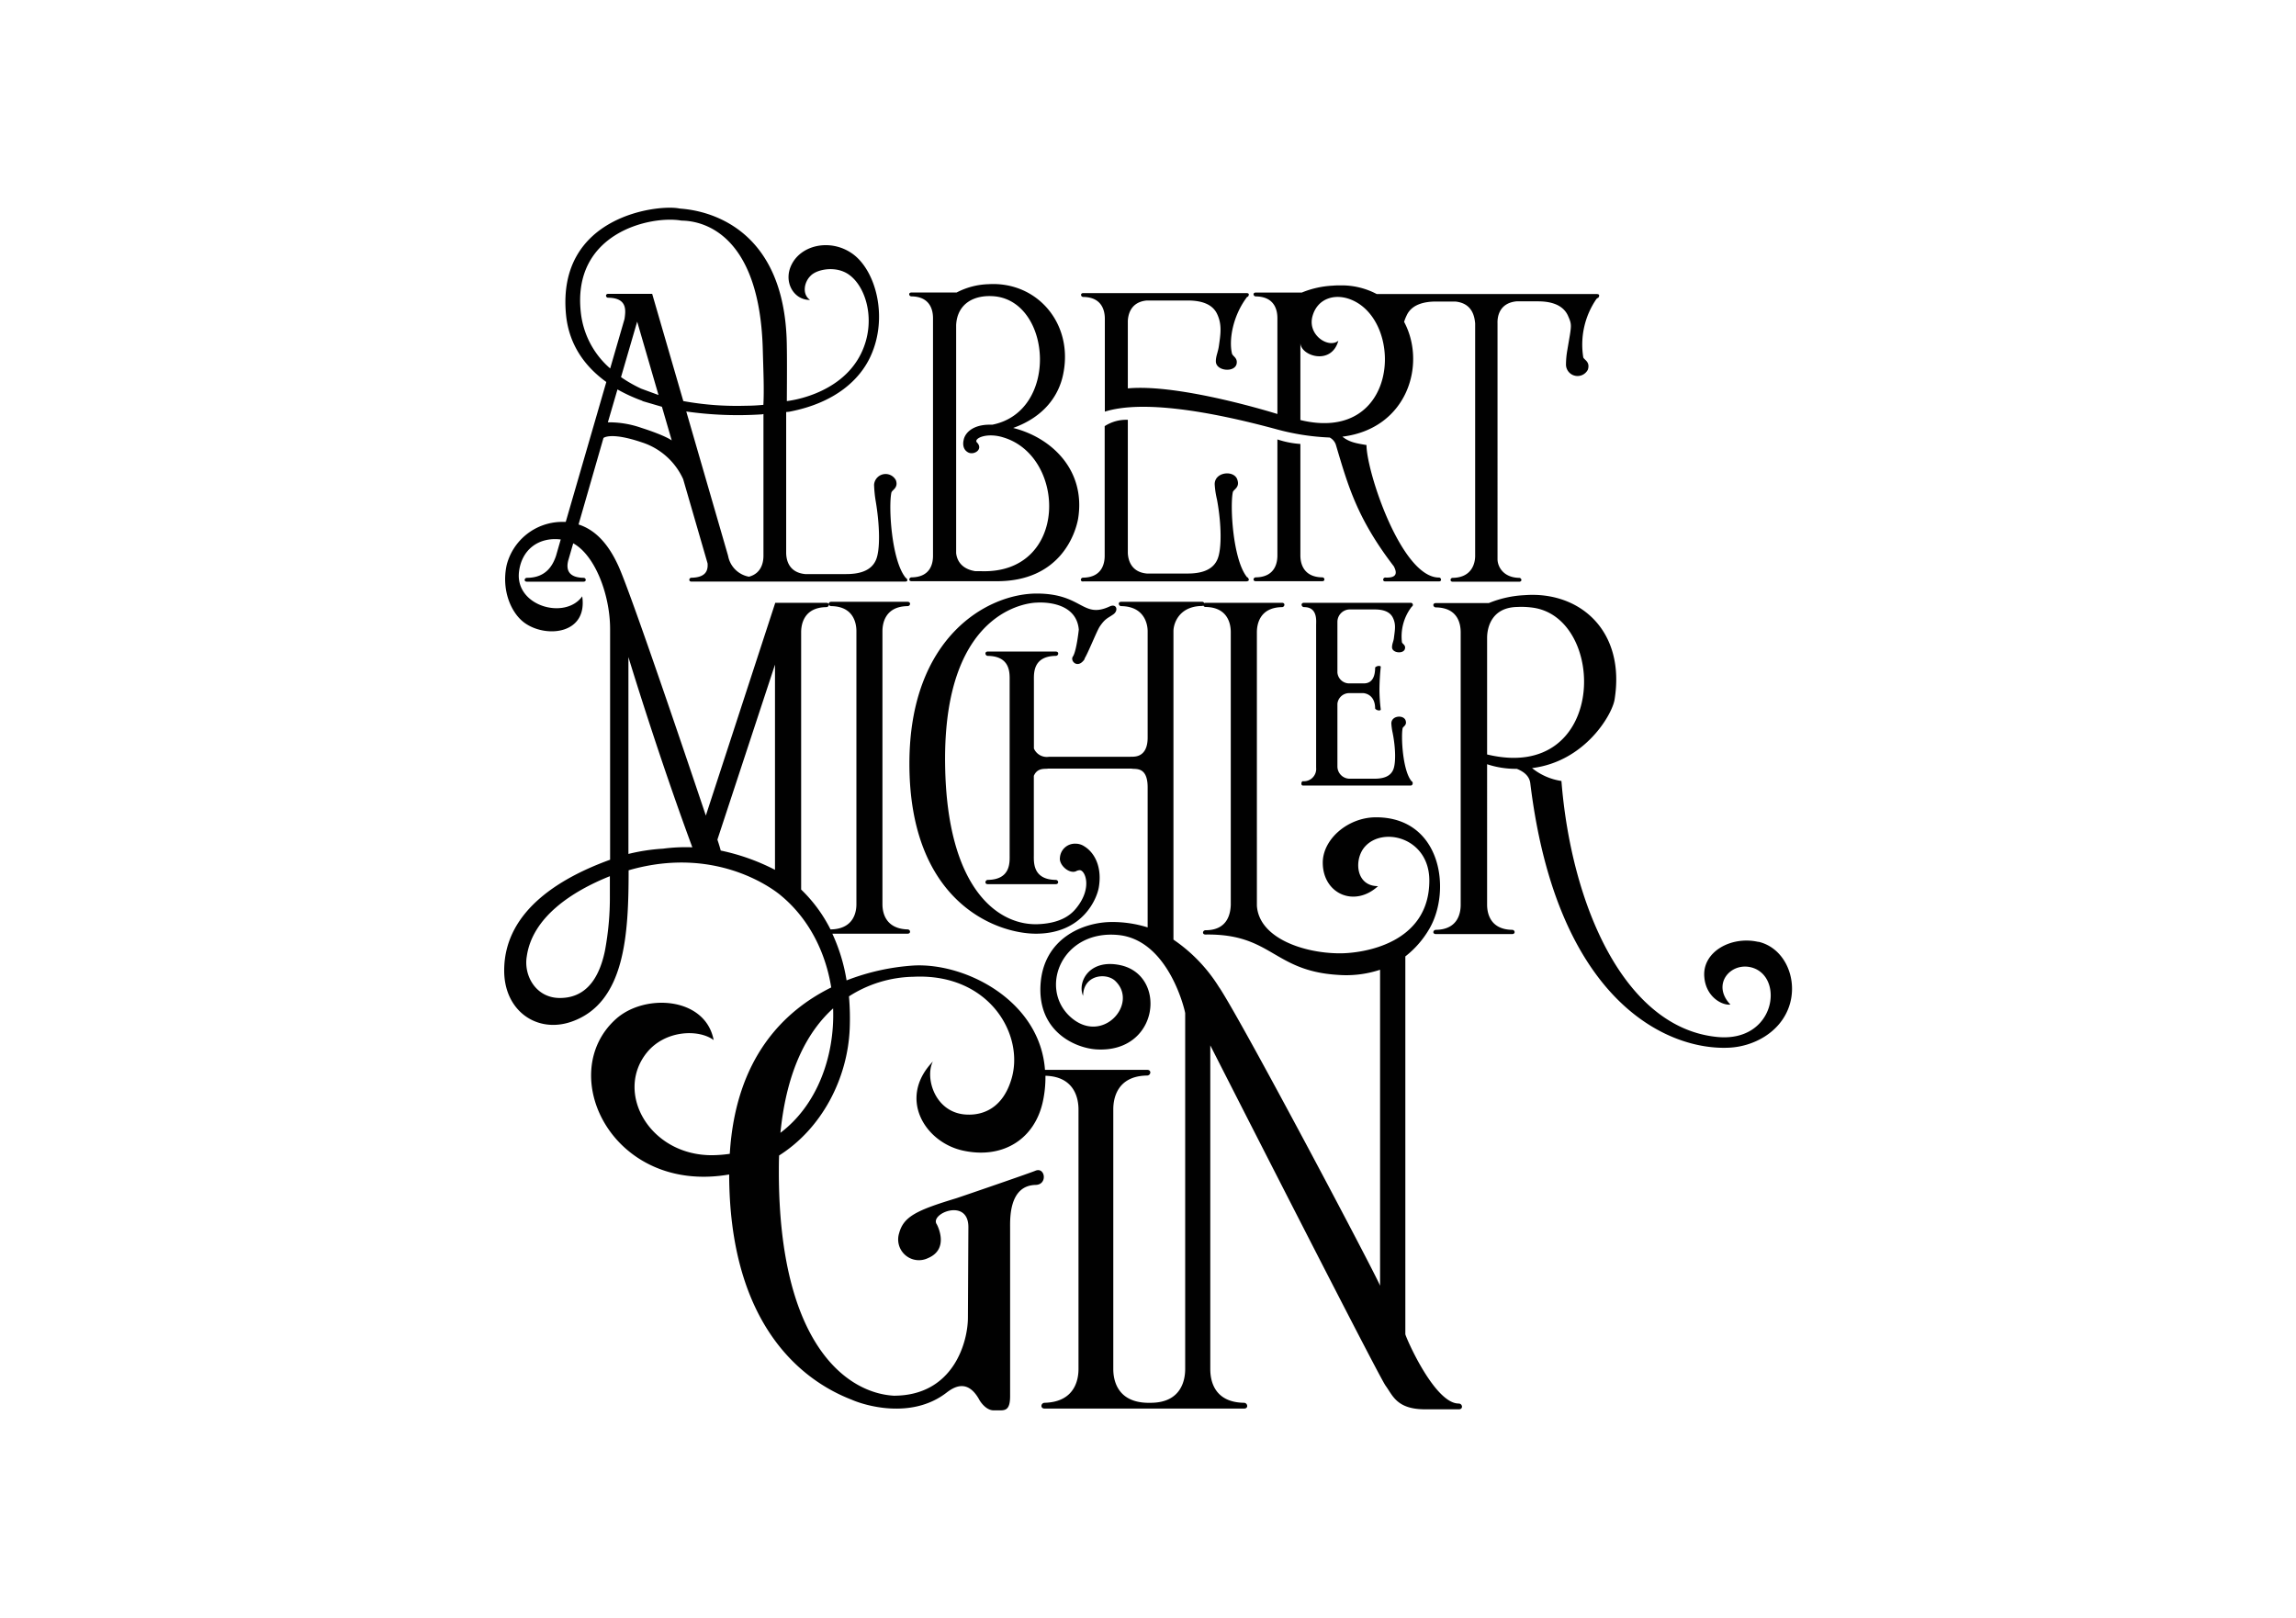 <svg id="Vrstva_1" data-name="Vrstva 1" xmlns="http://www.w3.org/2000/svg" viewBox="0 0 595.28 419.53"><defs><style>.cls-1{fill:#010101;}</style></defs><title>loga</title><path class="cls-1" d="M247.9,84.25h0c.3-5.59,4.77-8,10.29-7.38,14.54,1.86,16.25,29.83-.89,33.25h-.68c-4.54,0-6.48,2.24-6.78,4,0,0-.68,2.38,1.35,3.28,1.56.59,3.79-1,2.08-2.69-.89-1,2.54-2.68,6.94-1.26,16.4,5,16.84,35.41-5.82,34.66H252.9c-3.88-.59-4.85-3.12-5-4.69Zm-11.55,65.46c-.68,0-.9,1,0,1h22c16.55.07,20.5-12.38,21.18-16.26,2-12.6-6.94-21-16.85-23.48,8.12-2.91,11.92-8.5,13-14.09,2.61-13-6.78-23.94-19.39-23.19a18.92,18.92,0,0,0-8.27,2.16h-11.7c-.9,0-.68,1,0,1,5.14.07,5.58,4,5.58,5.66v61.44C241.93,145.76,241.49,149.64,236.35,149.71Z"/><path class="cls-1" d="M331.19,113.93v30.12c0,1.64-.45,5.59-5.6,5.66-.67,0-.89,1,0,1h17.23c.82,0,.67-1,0-1-5.15-.07-5.67-4-5.67-5.66V115.12a23.72,23.72,0,0,1-6-1.19"/><path class="cls-1" d="M280.86,150.76h42.27c.9-.08.68-.6.45-.9s-.23-.07-.45-.44c-3.5-4.7-4.25-18.19-3.5-21.78.15-.74,1.86-1.19,1.19-3.2-.74-2.61-5.89-2.16-5.89,1.11a22.63,22.63,0,0,0,.6,4c1.19,6.42,1.27,13,.07,15.58-1.34,3-4.76,3.59-7.68,3.59H297.34c-4.18-.38-4.85-3.66-4.93-5.3V108.86a10.28,10.28,0,0,0-6,1.64v33.62c0,1.64-.44,5.59-5.59,5.67-.67,0-.9,1,0,1"/><path class="cls-1" d="M337.15,88.88h0c0,3.42,8.05,6,9.84-.53-2.46,2.09-8.05-1.41-6.71-6.33,1.27-4.7,6-6.19,10.52-4.1,13.41,6.18,11.62,37.12-13.65,31ZM280.86,77c5.15.07,5.59,4,5.59,5.67v24.07c9.54-3,26.62-.3,44.74,4.63a61.21,61.21,0,0,0,13.56,2.08,3.35,3.35,0,0,1,1.57,1.79c3.13,10.52,5.44,19.08,15.06,31.62.89,1.71.82,3.05-2.23,2.9-.6,0-.82,1,0,1h13.94c.81,0,.59-1,0-1-9.77,0-18.8-27.51-18.8-34.36-2.75-.45-4.46-.75-6.25-2.17,16.91-2.1,21.84-18.87,16-29.77a11.85,11.85,0,0,1,.67-1.69c1.34-2.91,4.69-3.58,7.6-3.58h5c4.54.44,5,4.1,5.15,5.67v60.31c0,1.64-.68,5.59-5.82,5.67-.67,0-.82,1,0,1h17.22c.89,0,.67-1,0-1-4.18-.08-5.6-3-5.6-4.85V83.81c-.06-1.57.38-5.23,4.93-5.67h5.59c2.91,0,6.26.67,7.68,3.58,1.2,2.68,1,2.46-.08,8.94a22,22,0,0,0-.37,4,3,3,0,0,0,5.67,1.2c.67-2.09-1-2.54-1.19-3.21a20.85,20.85,0,0,1,3.42-15.13c.3-.3.38-.23.53-.37.22-.38.37-.9-.45-.9H357.2a.85.85,0,0,0-.25,0A19.4,19.4,0,0,0,348.11,74h-.37c-.67,0-1.42,0-2.17.07a24.13,24.13,0,0,0-8.05,1.79H325.6c-.9,0-.68,1,0,1,5.14.07,5.59,3.94,5.59,5.66v24.83s-25.13-7.91-38.78-6.64V83.21c.08-1.64.75-4.92,4.93-5.29h10.58c2.92,0,6.34.6,7.68,3.58,1.2,2.6.9,4.92.45,8-.22,1.79-.82,2.76-.82,4.18,0,2.53,4.77,3,5.37.74.37-1.64-1-2-1.19-2.75-.83-3.58.22-9.62,3.72-14.4.22-.36.3-.29.45-.36.23-.38.45-.91-.45-.91H280.86C280,76,280.19,77,280.86,77Z"/><path class="cls-1" d="M281.16,170.81c.86-1.29,3.18-7.12,3.95-8.32,1.46-2.15,2.06-2.15,3.52-3.17s.85-2.92-.94-2.06c-7.05,3.25-7-3.27-18.71-3.35-12.87-.09-33.2,11.24-33.2,44.1,0,36,22.65,44.19,33,44.1,12.09-.09,15.69-9.27,16.12-12.1.86-5.23-1.11-8.92-3.77-10.55a4.1,4.1,0,0,0-2.32-.69,3.89,3.89,0,0,0-4,3.61c-.26,1.63,1.71,3.68,3.43,3.68a1.72,1.72,0,0,0,.94-.25,2.43,2.43,0,0,1,.77-.17c1.38,0,3.35,4.55-.85,9.77-1.21,1.55-3.69,3.87-9.53,4.21-10.46.69-24.1-8.75-24.53-41.36-.6-42,23.68-42,23.77-42s10.2-.86,10.89,7c0,0-.6,5.66-1.55,7-.76,1.12,1.29,3.35,3.09.6"/><path class="cls-1" d="M366.2,157.17a.53.53,0,0,0-.43-.86H338.06c-.43,0-.6.26-.6.51a.66.66,0,0,0,.68.61c3.52,0,3.09,3.6,3.09,4.63v37a3.19,3.19,0,0,1-3.43,3.51c-.44,0-.6,1.12,0,1.12h28c.6-.09.52-.85.34-1s-.17-.09-.34-.34c-2.15-2.92-2.57-11.32-2.15-13.47.08-.52,1.21-.77.78-2.06-.52-1.54-3.7-1.29-3.7.77a15.86,15.86,0,0,0,.35,2.49c.78,3.94.86,8,.09,9.61-.86,1.89-3,2.23-4.81,2.23h-6.52a3.19,3.19,0,0,1-3.09-3.26V182.48a3.07,3.07,0,0,1,3.09-2.75h3.61s3.08.08,3.08,4c.43.6,1.46.6,1.46.25a42.79,42.79,0,0,1-.34-5.06,59.24,59.24,0,0,1,.34-6c0-.35-1-.35-1.46.17,0,4.12-2.31,4.12-3.08,4.12h-3.61a3.07,3.07,0,0,1-3.09-2.83V161.29a3.24,3.24,0,0,1,3.09-3.26h6.52c1.8,0,3.95.34,4.81,2.23.77,1.63.51,3,.25,5-.08,1-.51,1.62-.51,2.57,0,1.54,3,1.8,3.34.42.26-1-.6-1.2-.77-1.71a12.6,12.6,0,0,1,2.32-8.93c.17-.25.34-.42.43-.42"/><path class="cls-1" d="M316.15,256.12h0a41.21,41.21,0,0,0-11.91-12.47v-80c0-1.89,1.37-6.44,7.38-6.52a.67.67,0,0,0,.36-.11.64.64,0,0,0,.59.37c5.92.08,6.53,4.63,6.53,6.51v70.79c-.09,1.89-.61,6.52-6.53,6.52-.77,0-1,1.12,0,1.12,17.16-.26,17.51,9.44,34.32,10.46a27.89,27.89,0,0,0,10.92-1.33v81.95c-.47-1.73-35.1-67.32-41.66-77.33M202.34,293.74h0C204,277,209.66,267.22,216,261.48,216.46,274.07,211.75,286.66,202.34,293.74Zm-1.41-68.19h0a55.36,55.36,0,0,0-14.07-5c-.17-.69-.43-1.54-.86-2.83l14.93-45.38Zm-29-5.49h0a49.94,49.94,0,0,0-9,1.37V170.38s7.47,24.71,16.57,49.33A44.91,44.91,0,0,0,171.93,220.06ZM158.12,229h0v3.18a74.62,74.62,0,0,1-1.29,14.41c-1.8,8.58-6,12.27-11.84,12.19-6.09-.09-9.26-5.84-8.41-10.81,1.46-10.13,11.67-16.82,21.54-20.77Zm8.44-125h0l5.06,1.48,2.54,8.73s-1.42-1.19-7.91-3.28a25.31,25.31,0,0,0-8.65-1.42l2.49-8.53A42.35,42.35,0,0,0,166.56,103.94Zm4.17-1.57h0l-4.47-1.64a35.08,35.08,0,0,1-5.25-3l4.19-14.39ZM150.6,81.12h0c-2.38-20.8,18.12-25.28,26-23.93.74.15,20.27-1.26,21.17,33.55.15,5.59.37,10.21.15,14.24-1.49.14-3,.23-4.48.23A77.6,77.6,0,0,1,177.16,104L169.09,76.2H157.68c-.82,0-.67,1,0,1,5.07.07,4.54,3.36,4.24,5.51L158.2,95.54A22.34,22.34,0,0,1,150.6,81.12Zm47.34,63h0c0,1.47-.39,4.53-3.76,5.42a6.71,6.71,0,0,1-5.41-5.42L177.93,106.7a95,95,0,0,0,19.64.74l.37-.08ZM378.18,363.94c-6.11,0-13.35-16.34-13.82-17.95V248a24.88,24.88,0,0,0,6.22-7.15c5.83-10,3.08-28.92-13.82-28.92-7.29,0-13.81,5.67-13.81,11.76,0,8,8.14,11.76,14.33,6.09-5.92,0-6.27-7.12-3.35-10.29,4.72-5.24,16.65-2.23,16.65,8.83,0,16.39-17.16,18.88-23.18,18.88-9.34,0-21-3.94-21.53-12.36V163.94c0-1.88.61-6.43,6.52-6.51.69,0,.94-1.12,0-1.12H312.57a.82.82,0,0,0-.34.07.61.61,0,0,0-.61-.33H290.69c-.95,0-.69,1.12,0,1.12,6,.08,6.86,4.63,6.86,6.52v27.54c0,5.74-4.12,4.89-4.46,5H272a3.64,3.64,0,0,1-3.94-2.14v-17.5c0-1.89-.35-6.43,5.66-6.52.77,0,.94-1.12,0-1.12H256.11c-.94,0-.69,1.12,0,1.12,6,.09,5.66,4.63,5.66,6.52v45.05c0,1.88.35,6.43-5.66,6.52-.69,0-.94,1.11,0,1.11H273.7c.94,0,.77-1.11,0-1.11-6-.09-5.66-4.64-5.66-6.52V201.18c.94-2.23,3-1.71,3.69-1.88h21.61c1,.25,4.21-.69,4.21,4.88v36.3a30.52,30.52,0,0,0-9.25-1.4c-7.48,0-17.84,4.26-18.53,16.34s9,16.35,14.5,16.69c16.34,1,18.42-19.34,6.1-21.86-7.82-1.61-10.94,4.14-9.67,7.71a.86.86,0,0,1,.12.34V258c.23-5.41,6.33-5.87,8.51-3.46,5.77,5.87-3.56,16.46-11.74,9.21-8.39-7.48-2.3-22.79,12.44-21.29,13.12,1.38,17.25,19.91,17.25,20.25V355c0,2.54-.8,8.63-8.74,8.75h-1.15c-7.94-.23-8.75-6.21-8.75-8.75V287.64c0-2.53.81-8.63,8.75-8.75,1,0,1.27-1.48,0-1.48H270.93c-1.29-17.86-20.46-27.75-34-27.05a58.32,58.32,0,0,0-17.44,3.86,46.18,46.18,0,0,0-3.69-12.11h19.5c.95,0,.77-1.11,0-1.11-5.92-.18-6.51-4.64-6.51-6.53V163.69c0-1.89.59-6.44,6.51-6.52.77,0,.95-1.12,0-1.12H215.52c-.94,0-.77,1.12,0,1.12,5.92.08,6.52,4.63,6.52,6.52v70.78c0,1.89-.6,6.35-6.52,6.53a.69.69,0,0,0-.2,0,38,38,0,0,0-7.61-10.34V163.94c0-1.88.6-6.43,6.52-6.51.77,0,1-1.12,0-1.12H201l-18,55.17s-19.22-57.4-22.73-64.86C157.48,140.54,154,137.28,150,136l6.46-22.43s1.79-1.63,9.91,1.12a17.69,17.69,0,0,1,10.75,9.55l6.33,21.84c.15,1.86-.44,3.65-4.18,3.73-.66,0-.81,1,0,1h55.33c.9,0,.67-.52.44-.82-.14-.15-.22-.08-.44-.45-3.5-4.7-4.25-18.19-3.5-21.77.14-.75,1.86-1.2,1.19-3.21a3,3,0,0,0-5.67,1.13,31.6,31.6,0,0,0,.38,4c1.11,6.42,1.27,13,.07,15.59-1.34,3-4.77,3.58-7.68,3.58H208.75c-4.47-.44-4.92-4-4.92-5.59V106.84l.75-.07c12.15-2.31,18.42-8.5,21.1-14.32,4.7-10.13,1.41-22.36-4.7-26.68-5.51-3.88-13-2.39-15.66,2.67-2.38,4.48.38,9.4,4.7,9.33-2.09-1.41-1.57-4.55.08-6.19,1.48-1.64,5.59-2.46,8.65-1.12,5.37,2.24,8.94,12.37,4.4,21.4C217.7,102.67,204,104,204,104s.08-10.51,0-14c-.22-35.49-26.77-35.72-27.87-35.94-5.31-1.12-31.77,1.78-29.39,27.43.78,8.35,5.38,13.9,10.46,17.56l-10.52,36.28c-.39,0-.77,0-1.16,0a14.89,14.89,0,0,0-14.15,11.16c-1.47,6.69,1.28,12.87,5,15.27,5.57,3.68,16,2.57,14.58-7.13-4.38,6.18-17.51,2.58-16.38-6.43.72-5.75,5.13-9,10.81-8.31l-1.23,4.27c-.82,2.39-2.54,5.67-7.53,5.67-.67,0-.9,1,0,1h14.68c.82,0,.68-1,0-1-4.24-.08-4.46-2.46-4-4.4l1.32-4.55c5.69,3.13,9.56,13.39,9.56,22.25v59.8c-11.59,4.2-27.46,12.61-27.46,28.75,0,10.46,8.49,16.29,17.33,13.29,14.08-4.8,14.93-22.74,14.93-39.3,24.11-7,39.47,6.53,39.47,6.53,7.32,6.05,11.59,14.73,13.06,23.85-12.13,6-24.79,18.15-26.3,43.14a33.9,33.9,0,0,1-4.69.36c-16.05,0-25.23-16.14-16.82-26.6,4.72-5.83,13.39-6.17,17.33-3.26-2.14-11.24-17.93-12.18-25.39-5.41-15.81,14.31-.86,45.49,29.41,40.27.09,37.52,17.52,52.89,31.75,58.39,3.11,1.39,15.42,5.29,24.63-1.84,1.95-1.49,5.41-3.56,8.4,1.73.34.69,1.84,2.88,3.79,2.88h1.73c1.49,0,2.54-.35,2.54-3.68v-43.5c0-2.42-.35-11.16,6.67-11.28,3.11-.11,2.42-4.72-.11-3.68-1,.46-17.73,6.21-20.49,7.13-10.24,3.11-13.69,4.72-14.85,9.09a5.38,5.38,0,0,0,7.49,6.44c5.75-2.41,2.29-8.74,2.29-8.74-2-2.76,8.18-7,8.18.69l-.12,23.48c0,6.21-3.68,20.25-19.22,20.25-12.19-.7-29.69-13.35-29.8-57.66,0-1.59,0-3.13.07-4.63,11.14-7.05,17.76-20,18.3-32.84a66.31,66.31,0,0,0-.19-8.42,31.91,31.91,0,0,1,16.68-5.08c19.92-1,29.12,15.42,25.32,26.92-2.53,7.94-8.28,9.21-12.31,8.75-7.6-.92-10-9.67-7.93-13.7-9.22,9.57-2,21.06,7.93,23.13,10.24,2.19,18.53-3,20.61-12.88a29.7,29.7,0,0,0,.64-6.55c7.77.21,8.57,6.23,8.57,8.73V355c0,2.54-.81,8.52-8.76,8.75-1,0-1.26,1.5,0,1.5h51.68c1.26,0,.92-1.5,0-1.5-8.06-.12-8.75-6.21-8.75-8.75V271.07s43.61,85.74,45.46,88.26,2.87,6.11,10.24,6.11h8.75C379.44,365.44,379.21,363.94,378.18,363.94Z"/><path class="cls-1" d="M385.56,195.59h0v-30.2c0-2.57,1.1-7.87,7.79-8a21.32,21.32,0,0,1,4,.17c19.42,2.56,19.42,45.6-11.8,38.07m70.33,48.61c-7-1.62-14.63,2.56-14,9.16.43,5.13,4.62,7.35,6.76,7.09-5.05-5.3.16-11.2,5.65-9.58,8.38,2.49,6,19.26-8.82,18-24.22-2.14-38.08-34.06-40.64-66.4a15.92,15.92,0,0,1-7.62-3.34c13.69-1.7,20.71-13.77,21.39-17.71,2.91-17.89-9-28.24-23.36-27.13a27.84,27.84,0,0,0-9.24,2.05H372.29c-1,0-.77,1.12,0,1.12,5.9.09,6.42,4.54,6.42,6.5v70.6c0,1.88-.52,6.42-6.42,6.51-.77,0-1,1.1,0,1.1h19.76c.94,0,.77-1.1,0-1.1-5.9-.09-6.49-4.63-6.49-6.51V198.17a23.69,23.69,0,0,0,7.7,1.19c1.28.51,3.25,1.54,3.5,3.76,6.94,57,35.94,69.4,51.69,68.54,6.16-.34,12.92-3.84,15.32-10.44C466.33,254.21,462.91,245.82,455.89,244.2Z"/></svg>